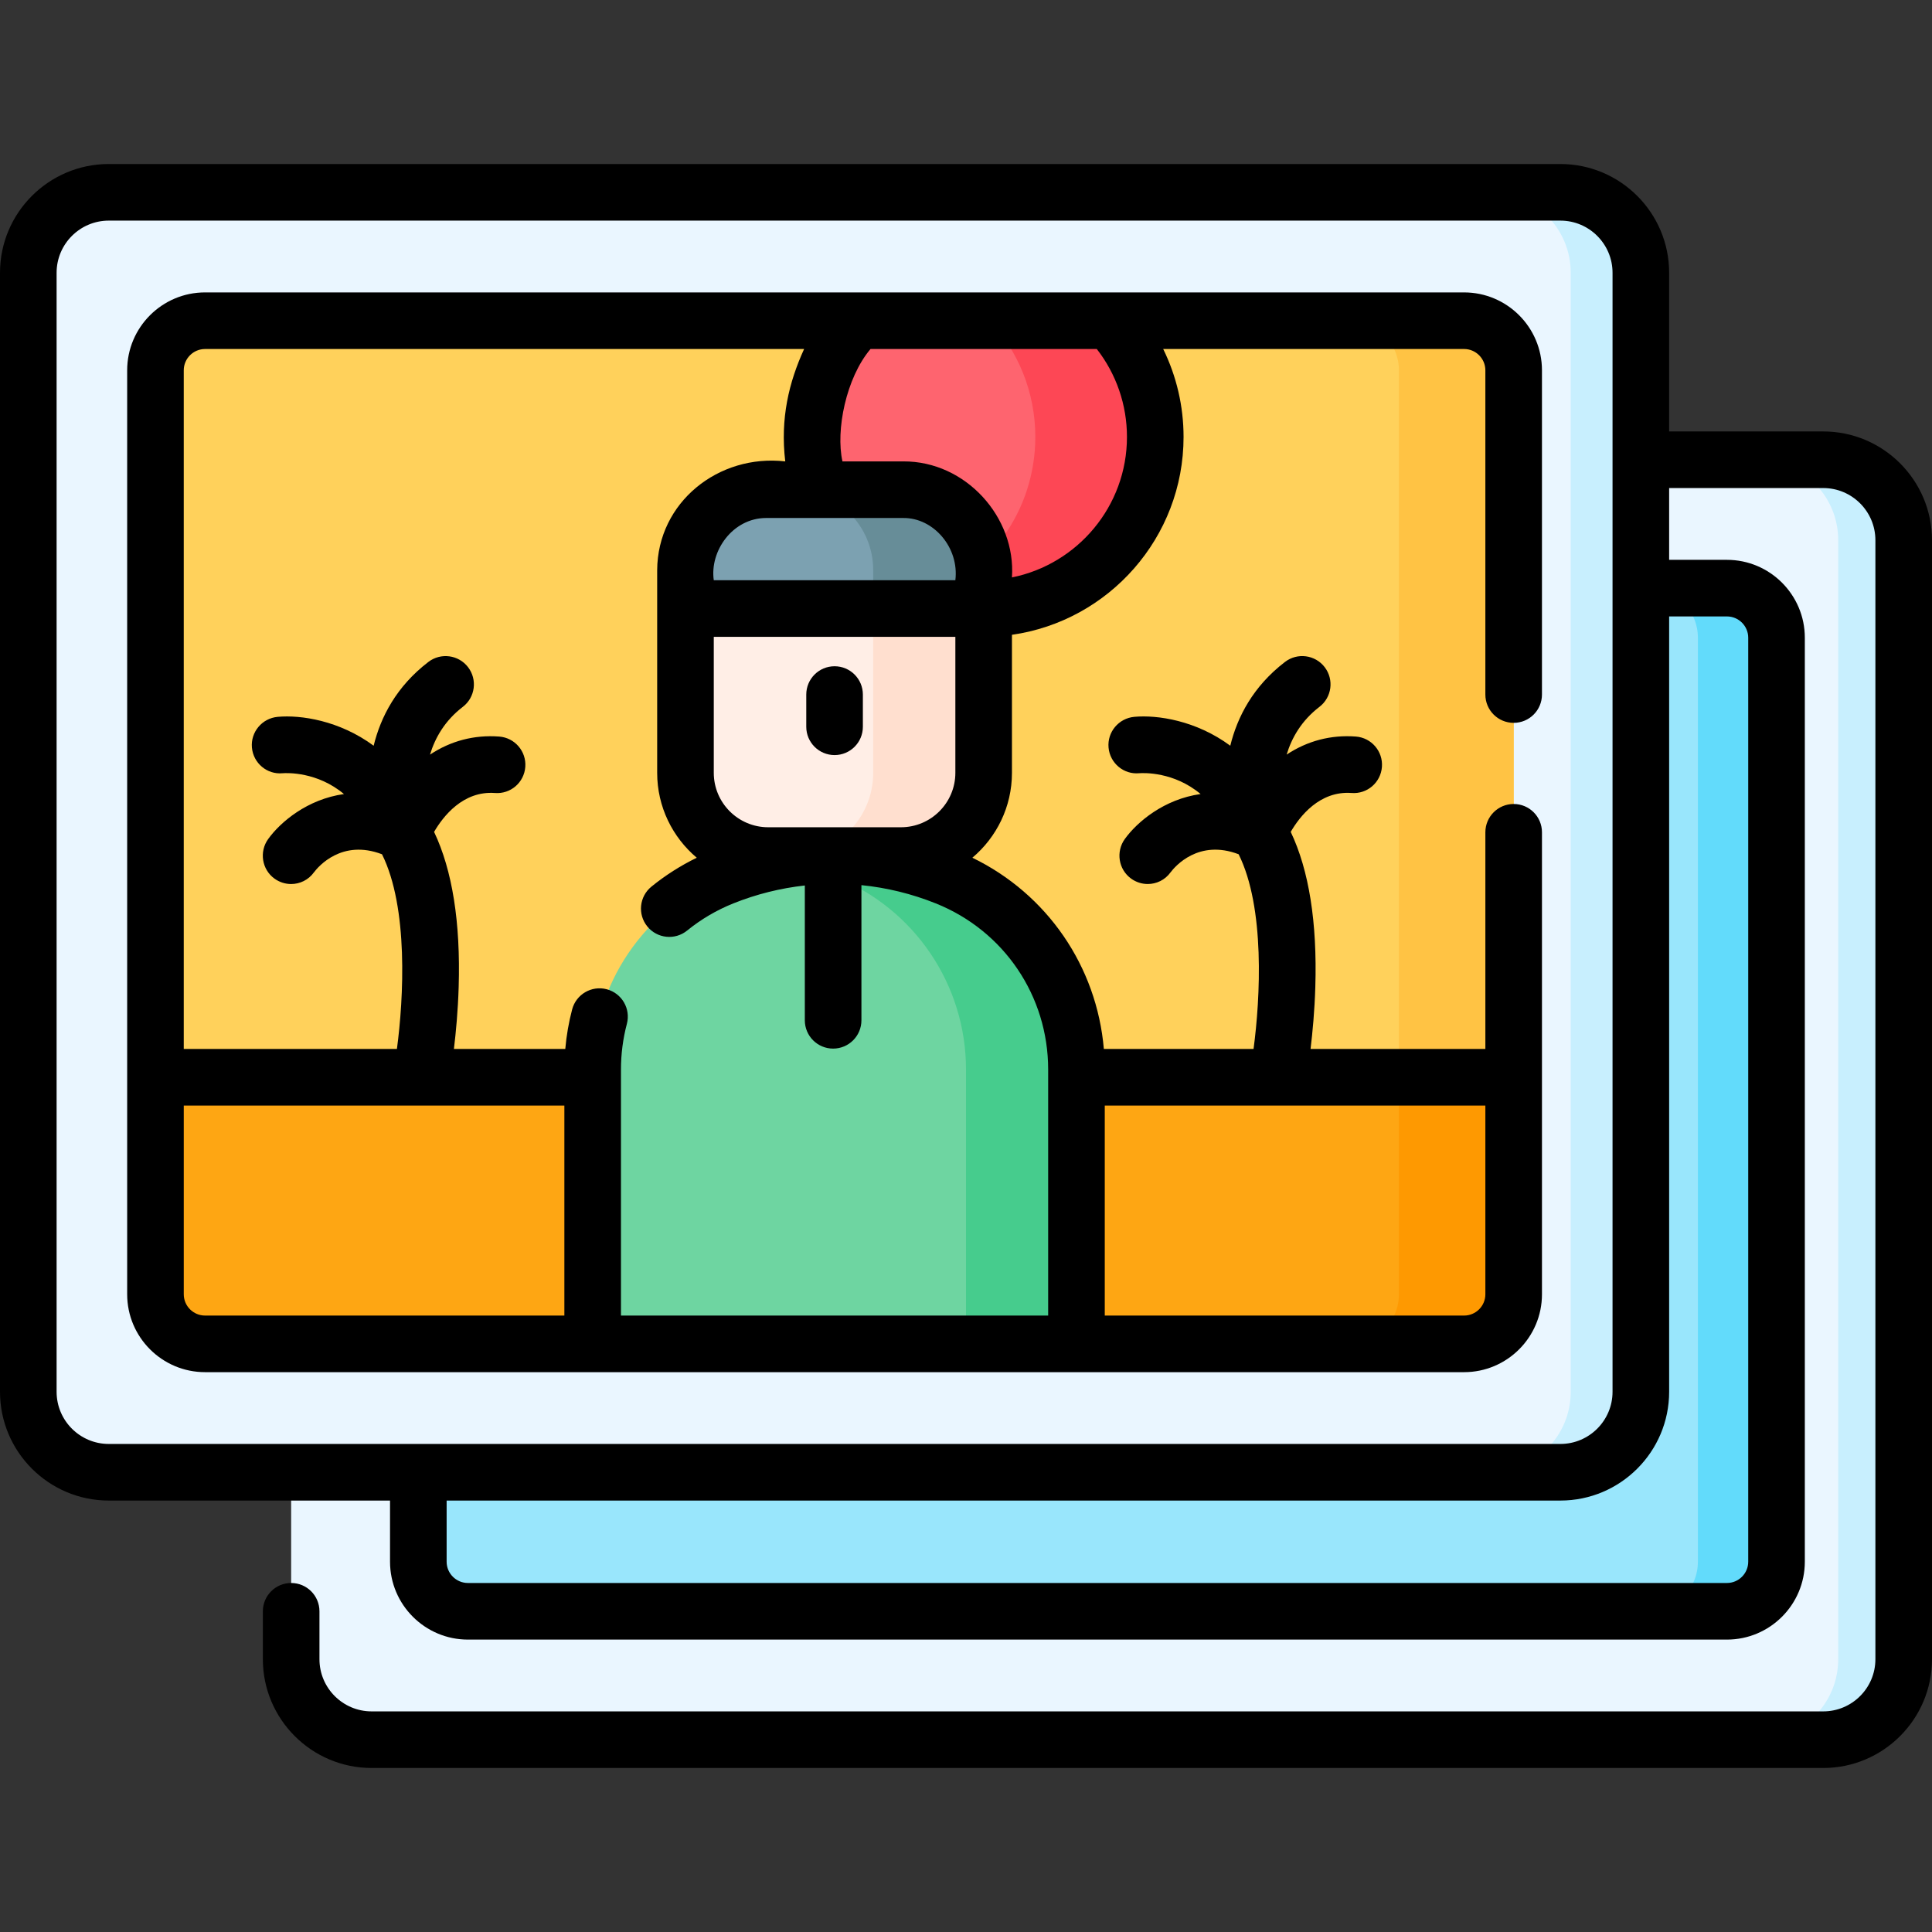 <?xml version="1.0" encoding="UTF-8"?>
<svg xmlns="http://www.w3.org/2000/svg" id="Capa_1" height="512" viewBox="0 0 512 512" width="512">
  <rect x="0" y="0" width="512" height="512" fill="#333333" stroke="none"/>
  <g>
    <g>
      <path d="m483.179 461.034h-384.698c-11.775 0-21.321-9.546-21.321-21.321v-296.555c0-11.775 9.546-21.321 21.321-21.321h384.698c11.775 0 21.321 9.546 21.321 21.321v296.555c0 11.775-9.546 21.321-21.321 21.321z" fill="#eaf6ff"></path>
      <path d="m504.5 143.16v296.55c0 11.78-9.55 21.32-21.32 21.32h-17.36c11.78 0 21.33-9.54 21.33-21.32v-296.55c0-11.78-9.55-21.32-21.33-21.32h17.36c11.77 0 21.32 9.54 21.32 21.32z" fill="#c8effe"></path>
      <path d="m470.798 169.003v244.865c0 7.257-5.884 13.141-13.141 13.141h-333.654c-7.257 0-13.141-5.884-13.141-13.141v-244.865c0-7.257 5.884-13.141 13.141-13.141h333.654c7.257 0 13.141 5.884 13.141 13.141z" fill="#99e6fc"></path>
      <path d="m470.8 169v244.87c0 7.25-5.89 13.14-13.14 13.14h-20.84c7.26 0 13.14-5.89 13.14-13.14v-244.87c0-7.25-5.88-13.14-13.14-13.14h20.84c7.25 0 13.14 5.89 13.14 13.14z" fill="#62dbfb"></path>
      <path d="m413.519 390.163h-384.698c-11.775 0-21.321-9.546-21.321-21.321v-296.555c0-11.775 9.546-21.321 21.321-21.321h384.698c11.775 0 21.321 9.546 21.321 21.321v296.555c0 11.775-9.546 21.321-21.321 21.321z" fill="#eaf6ff"></path>
      <path d="m434.84 72.29v296.55c0 11.78-9.55 21.32-21.32 21.32h-18.58c11.77 0 21.32-9.54 21.32-21.32v-296.55c0-11.78-9.55-21.32-21.32-21.32h18.58c11.77 0 21.32 9.54 21.32 21.32z" fill="#c8effe"></path>
      <path d="m401.14 98.13v244.87c0 7.25-5.89 13.14-13.14 13.14h-333.66c-7.25 0-13.14-5.89-13.14-13.14v-244.87c0-7.25 5.89-13.14 13.14-13.14h333.66c7.25 0 13.14 5.89 13.14 13.14z" fill="#ffd15b"></path>
      <path d="m401.14 98.13v244.87c0 7.25-5.89 13.14-13.14 13.14h-30.41c7.25 0 13.14-5.89 13.14-13.14v-244.87c0-7.25-5.89-13.14-13.14-13.14h30.41c7.25 0 13.14 5.89 13.14 13.14z" fill="#ffc344"></path>
      <path d="m401.14 285.48v57.52c0 7.25-5.89 13.14-13.14 13.14h-333.66c-7.25 0-13.14-5.89-13.14-13.14v-57.52z" fill="#fea613"></path>
      <path d="m401.14 285.48v57.52c0 7.25-5.89 13.14-13.14 13.14h-30.41c7.25 0 13.14-5.89 13.14-13.14v-57.52z" fill="#fe9901"></path>
      <path d="m306.16 115.79c0 25.12-20.36 45.48-45.48 45.48s-45.48-20.36-45.48-45.48c0-11.88 4.56-22.7 12.02-30.8h66.92c7.46 8.1 12.02 18.92 12.02 30.8z" fill="#fe646f"></path>
      <path d="m306.16 115.79c0 25.12-20.36 45.48-45.48 45.48-5.59 0-10.94-1.01-15.89-2.86 17.28-6.44 29.58-23.09 29.58-42.62 0-11.88-4.56-22.7-12.02-30.8h31.79c7.46 8.1 12.02 18.92 12.02 30.8z" fill="#fd4755"></path>
      <path d="m260.681 161.269h-79.021v43.541c0 12.106 9.814 21.92 21.92 21.92h35.181c12.106 0 21.92-9.814 21.92-21.92z" fill="#ffeee6"></path>
      <path d="m260.68 161.27v43.54c0 12.11-9.81 21.92-21.92 21.92h-29.27c12.1 0 21.92-9.81 21.92-21.92v-43.54z" fill="#ffdfcf"></path>
      <path d="m260.681 161.269h-79.021v-10.182c0-11.771 9.542-21.312 21.312-21.312h36.396c11.771 0 21.312 9.542 21.312 21.312v10.182z" fill="#7ca1b1"></path>
      <path d="m260.68 151.09v10.18h-29.27v-10.18c0-11.77-9.55-21.32-21.32-21.32h29.28c11.77 0 21.31 9.55 21.31 21.32z" fill="#678d98"></path>
      <path d="m250.802 232.452c-19.018-7.629-40.246-7.629-59.264 0-20.825 8.354-34.474 28.535-34.474 50.973v72.716h128.211v-72.716c.001-22.438-13.648-42.619-34.473-50.973z" fill="#6ed5a1"></path>
      <path d="m285.28 283.42v72.72h-29.28v-72.72c0-22.43-13.65-42.61-34.47-50.97-4.88-1.95-9.9-3.41-14.99-4.36 14.76-2.77 30.12-1.31 44.26 4.36 20.83 8.36 34.48 28.54 34.48 50.97z" fill="#46cc8d"></path>
    </g>
    <g>
      <path d="m483.179 114.337h-40.839v-42.05c0-15.892-12.929-28.821-28.82-28.821h-384.699c-15.891 0-28.821 12.93-28.821 28.821v296.555c0 15.892 12.93 28.821 28.821 28.821h74.541v16.204c0 11.382 9.26 20.642 20.641 20.642h333.654c11.381 0 20.641-9.26 20.641-20.642v-244.864c0-11.381-9.26-20.641-20.641-20.641h-15.317v-19.025h40.839c7.621 0 13.821 6.2 13.821 13.821v296.555c0 7.621-6.2 13.821-13.821 13.821h-384.699c-7.62 0-13.82-6.2-13.82-13.821v-12.704c0-4.143-3.357-7.5-7.5-7.5s-7.5 3.357-7.5 7.5v12.704c0 15.892 12.929 28.821 28.82 28.821h384.698c15.892 0 28.821-12.93 28.821-28.821v-296.555c.001-15.891-12.929-28.821-28.82-28.821zm-468.179 254.505v-296.555c0-7.621 6.2-13.821 13.821-13.821h384.699c7.62 0 13.82 6.2 13.82 13.821v296.555c0 7.621-6.2 13.821-13.82 13.821h-384.699c-7.621 0-13.821-6.2-13.821-13.821zm442.657-205.48c3.11 0 5.641 2.53 5.641 5.641v244.864c0 3.11-2.53 5.642-5.641 5.642h-333.654c-3.11 0-5.641-2.531-5.641-5.642v-16.204h295.158c15.892 0 28.82-12.93 28.82-28.821v-205.48z"></path>
      <path d="m387.997 363.638c11.381 0 20.641-9.26 20.641-20.641v-122.432c0-4.143-3.357-7.5-7.5-7.5s-7.5 3.357-7.5 7.5v57.419h-46.329c.536-4.399 1.072-10.11 1.264-16.43.519-17.128-1.677-30.919-6.518-41.098 2.365-4.072 7.647-10.933 16.13-10.307 4.154.321 7.731-2.785 8.042-6.915.312-4.131-2.785-7.731-6.915-8.042-6.621-.496-12.838 1.142-18.337 4.784 1.349-4.475 3.945-9.013 8.696-12.658 3.286-2.521 3.906-7.229 1.385-10.516-2.521-3.285-7.229-3.907-10.516-1.385-8.473 6.501-12.633 14.575-14.5 22.204-9.058-6.693-19.322-8.21-25.43-7.654-4.126.371-7.202 4.02-6.831 8.145.372 4.126 4.002 7.182 8.109 6.801 1.246-.094 9.225-.4 16.287 5.514-9.684 1.354-16.831 7.405-20.083 11.914-2.423 3.36-1.688 8.079 1.673 10.502 1.335.964 2.877 1.429 4.402 1.429 2.312 0 4.585-1.068 6.044-3.092 1.199-1.587 7.426-8.856 18.046-4.792 7.02 14.132 5.749 38.121 3.95 51.596h-39.674c-1.879-21.905-15.017-41.054-34.845-50.677 6.409-5.401 10.491-13.48 10.491-22.498v-36.582c25.671-3.655 45.478-25.772 45.478-52.437 0-8.17-1.875-16.114-5.397-23.3h79.736c3.11 0 5.641 2.531 5.641 5.642v85.931c0 4.143 3.357 7.5 7.5 7.5s7.5-3.357 7.5-7.5v-85.93c0-11.382-9.26-20.642-20.641-20.642h-333.653c-11.381 0-20.641 9.26-20.641 20.642v244.864c0 11.381 9.26 20.641 20.641 20.641zm5.641-20.641c0 3.11-2.53 5.641-5.641 5.641h-95.222v-55.653h100.862v50.012zm-154.27-205.723c8.026-.093 14.871 7.835 13.812 16.494h-64.02c-1.113-7.716 4.968-16.446 13.812-16.494zm13.813 31.495v36.041c0 7.951-6.469 14.42-14.42 14.42h-35.181c-7.951 0-14.42-6.469-14.42-14.42v-36.041zm45.477-52.978c0 18.373-13.117 33.739-30.478 37.23 1.085-15.933-12.241-30.841-28.812-30.747h-16.108c-1.83-8.248.955-22.127 7.436-29.783h59.968c5.171 6.644 7.994 14.802 7.994 23.3zm-244.315-23.3h158.757c-4.022 8.797-6.353 18.403-4.999 29.783-17.672-2.012-33.836 10.82-33.941 28.812v53.724c0 9.019 4.083 17.098 10.492 22.499-4.283 2.085-8.311 4.648-12.014 7.654-3.216 2.611-3.706 7.335-1.095 10.55 2.61 3.216 7.335 3.707 10.55 1.095 3.692-2.998 7.81-5.419 12.236-7.195 6.15-2.467 12.523-4.04 18.959-4.753v35.728c0 4.143 3.357 7.5 7.5 7.5s7.5-3.357 7.5-7.5v-35.819c6.695.67 13.328 2.281 19.721 4.844 18.082 7.254 29.766 24.53 29.766 44.013v65.213h-113.211v-65.213c0-4.089.527-8.16 1.566-12.099 1.057-4.005-1.333-8.108-5.338-9.165-4.007-1.058-8.109 1.333-9.166 5.339-.906 3.434-1.51 6.943-1.819 10.484h-29.516c.536-4.399 1.072-10.11 1.263-16.43.519-17.128-1.676-30.918-6.517-41.097 2.366-4.072 7.65-10.934 16.131-10.307 4.162.321 7.731-2.785 8.042-6.915.312-4.131-2.785-7.731-6.915-8.042-6.627-.496-12.841 1.142-18.336 4.782 1.349-4.475 3.945-9.012 8.696-12.656 3.286-2.521 3.906-7.229 1.385-10.516-2.521-3.285-7.229-3.907-10.516-1.385-8.473 6.5-12.633 14.575-14.5 22.204-9.059-6.693-19.321-8.21-25.43-7.654-4.126.371-7.202 4.02-6.831 8.145.371 4.126 3.997 7.182 8.109 6.801 1.247-.094 9.226-.4 16.288 5.516-9.685 1.354-16.831 7.403-20.084 11.912-2.423 3.36-1.687 8.079 1.673 10.502 1.335.964 2.877 1.429 4.402 1.429 2.312 0 4.585-1.068 6.044-3.092 1.198-1.586 7.428-8.857 18.045-4.793 7.021 14.132 5.75 38.121 3.951 51.596h-56.49v-179.852c.001-3.111 2.531-5.642 5.642-5.642zm-5.641 250.506v-50.013h100.862v55.653h-95.221c-3.111.001-5.641-2.53-5.641-5.64z"></path>
      <path d="m221.17 200.104c4.143 0 7.5-3.357 7.5-7.5v-8.54c0-4.143-3.357-7.5-7.5-7.5s-7.5 3.357-7.5 7.5v8.54c0 4.142 3.357 7.5 7.5 7.5z"></path>
    </g>
  </g>
</svg>
